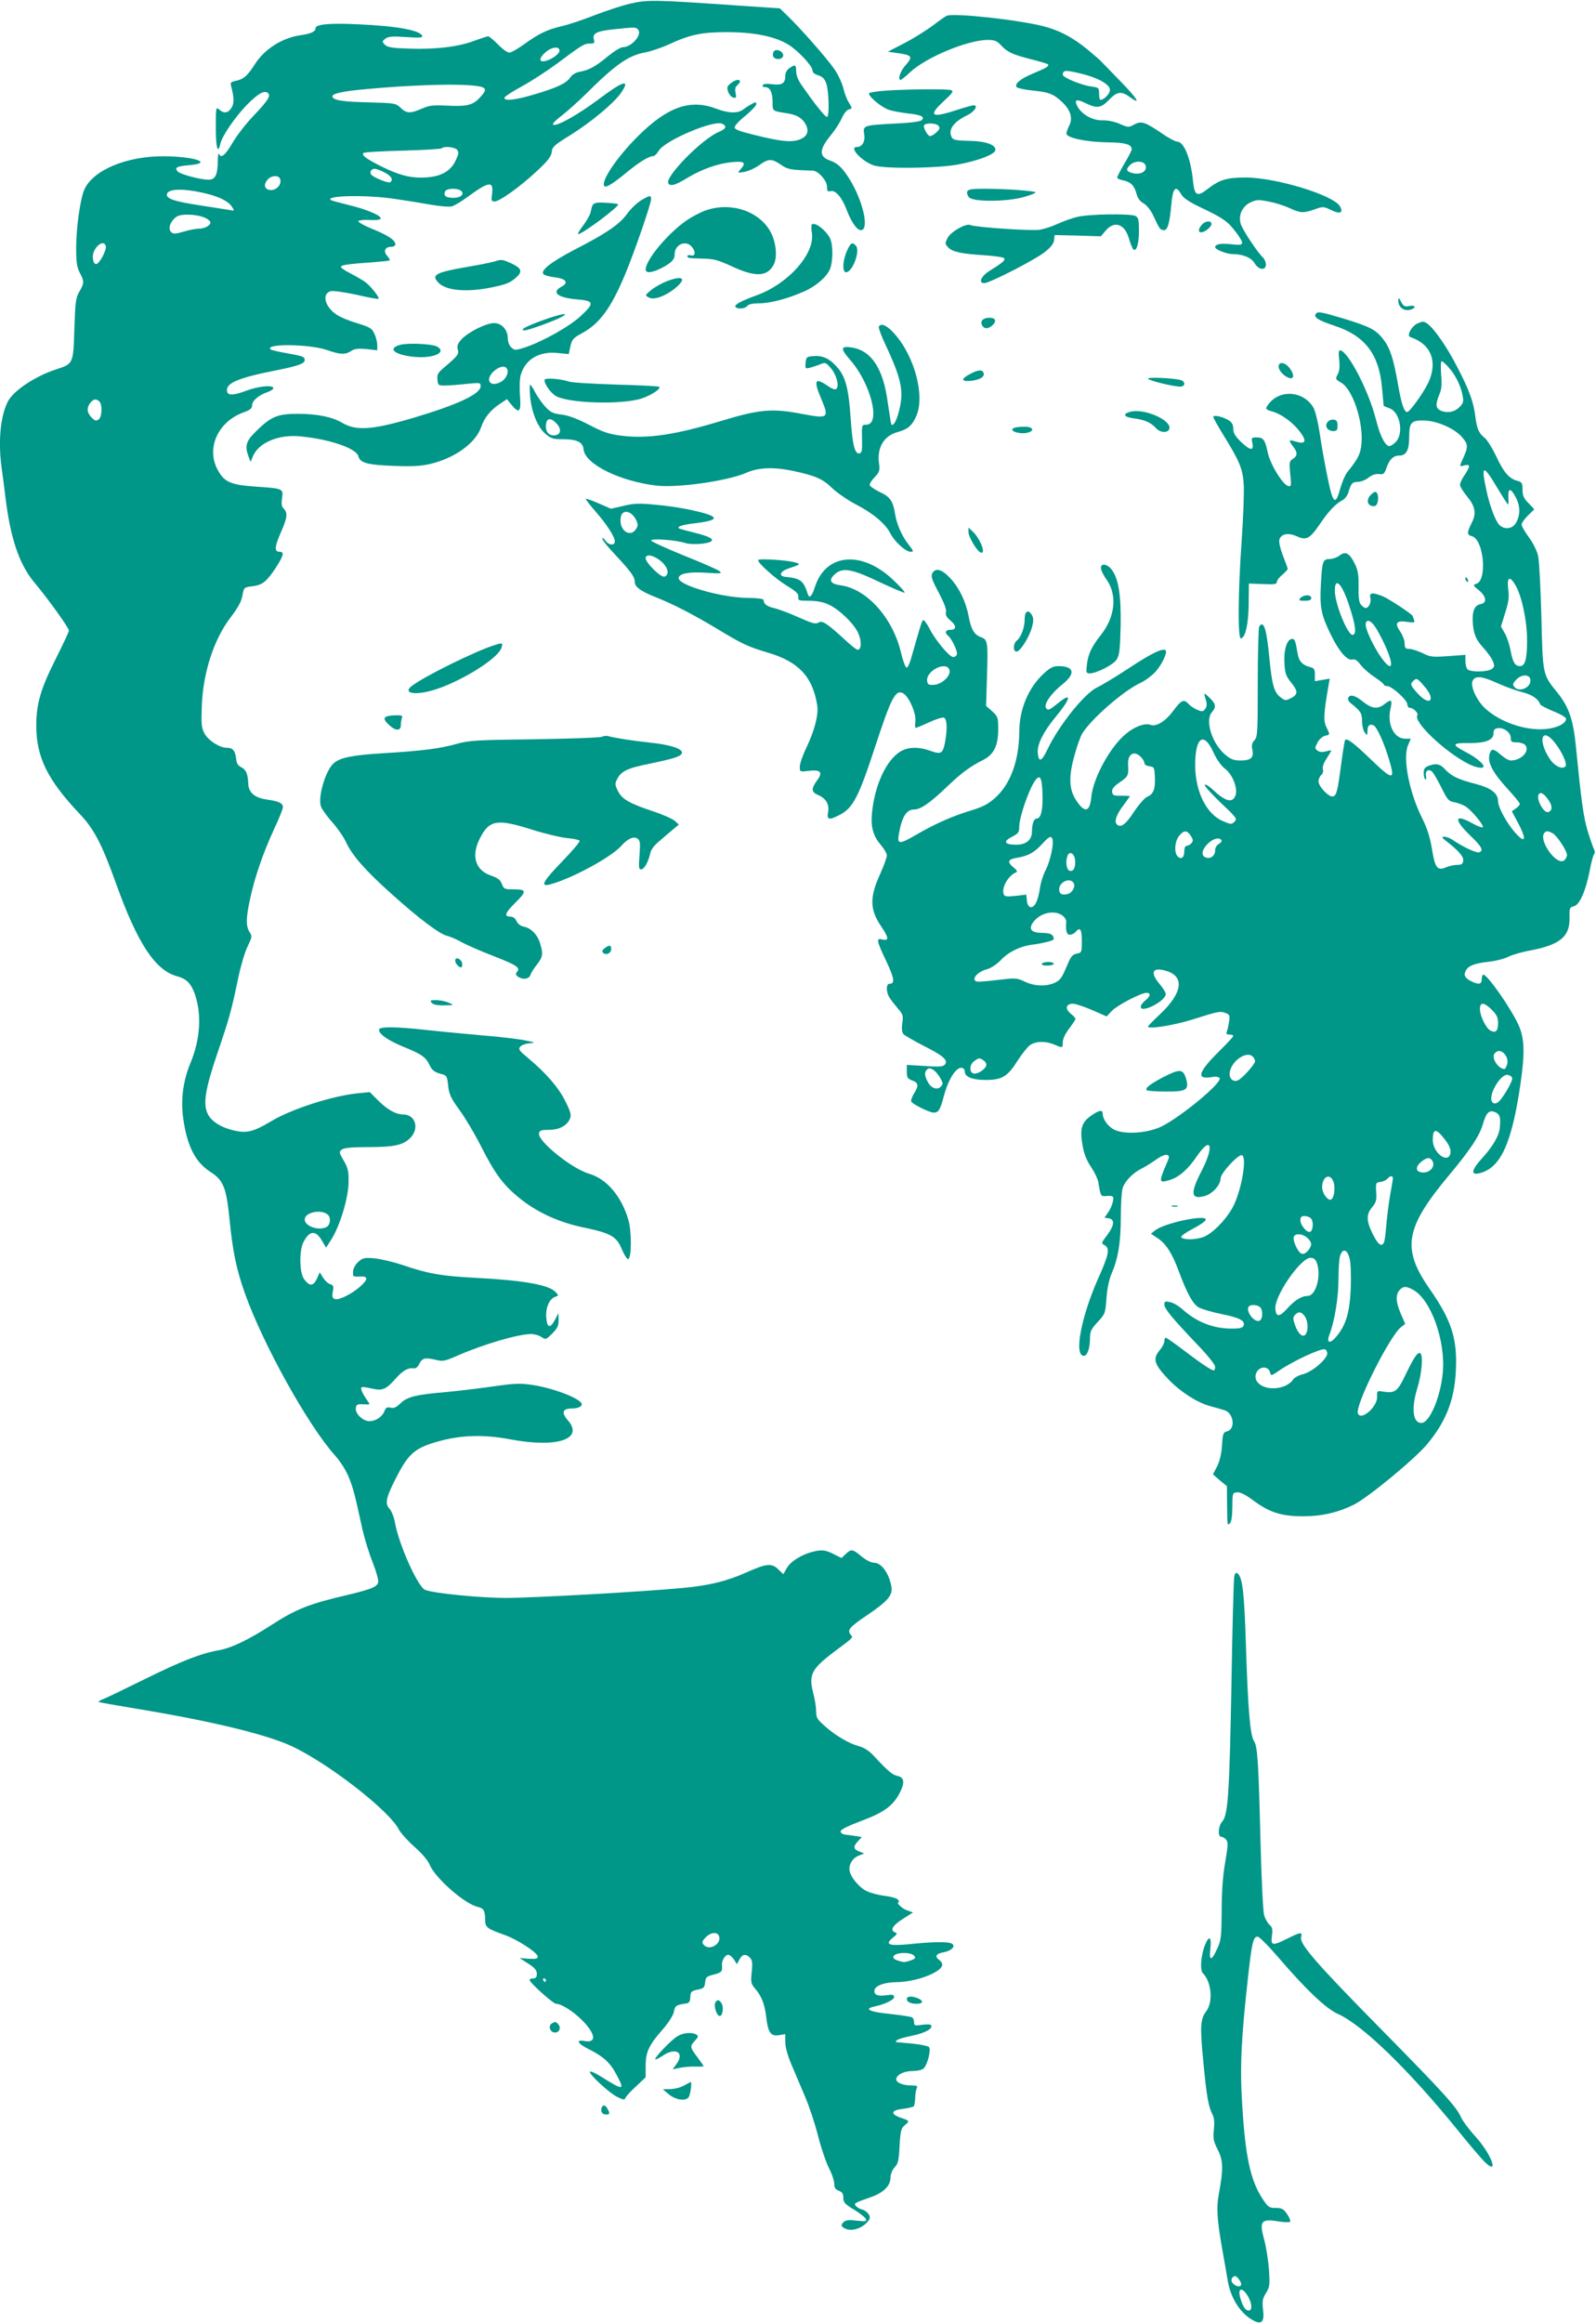<?xml version="1.0" standalone="no"?>
<!DOCTYPE svg PUBLIC "-//W3C//DTD SVG 20010904//EN"
 "http://www.w3.org/TR/2001/REC-SVG-20010904/DTD/svg10.dtd">
<svg version="1.0" xmlns="http://www.w3.org/2000/svg"
 width="880pt" height="1280pt" viewBox="0 0 880 1280"
 preserveAspectRatio="xMidYMid meet">
<g transform="translate(0,1280) scale(0.1,-0.1)"
fill="#009688" stroke="none">
<path d="M3475 12780 c-44 -10 -132 -39 -197 -64 -64 -25 -146 -53 -184 -61
-79 -19 -125 -41 -207 -101 -34 -24 -69 -44 -79 -44 -10 0 -38 20 -62 45 -25
25 -49 45 -54 45 -5 0 -39 -11 -75 -24 -88 -34 -216 -49 -359 -44 -96 3 -122
7 -136 22 -16 16 -16 18 3 33 16 12 38 14 113 9 74 -5 93 -4 90 6 -10 31 -141
55 -353 64 -157 8 -235 0 -235 -21 0 -19 -25 -31 -83 -39 -102 -15 -198 -76
-251 -159 -42 -65 -62 -83 -104 -92 -29 -6 -33 -10 -28 -28 17 -64 18 -97 2
-122 -19 -29 -42 -32 -68 -8 -17 15 -18 12 -18 -100 0 -111 11 -151 25 -89 9
42 81 147 146 214 61 62 96 82 116 66 18 -15 2 -41 -82 -129 -40 -42 -91 -108
-114 -148 -40 -68 -63 -86 -74 -58 -3 6 -6 -11 -6 -40 -1 -77 -14 -103 -51
-103 -46 0 -158 30 -171 46 -18 21 -4 28 64 34 136 11 32 48 -138 49 -208 2
-396 -78 -441 -186 -22 -52 -44 -211 -44 -318 0 -81 4 -107 20 -138 25 -47 25
-57 -2 -103 -20 -34 -23 -56 -28 -207 -6 -193 -5 -191 -103 -223 -113 -37
-232 -116 -263 -175 -42 -81 -55 -221 -35 -367 5 -37 15 -110 21 -162 27 -223
75 -366 156 -465 80 -95 194 -255 194 -269 0 -7 -33 -77 -73 -157 -82 -162
-107 -247 -107 -366 0 -174 61 -299 240 -488 79 -83 122 -166 201 -386 118
-329 216 -476 336 -508 52 -14 77 -40 98 -100 38 -112 29 -249 -25 -378 -40
-96 -54 -200 -40 -303 21 -153 66 -242 149 -296 73 -46 89 -86 107 -266 17
-171 37 -270 84 -403 101 -283 348 -728 498 -895 30 -34 60 -81 76 -121 25
-63 32 -91 75 -288 12 -51 37 -133 57 -182 19 -49 33 -98 29 -108 -7 -24 -38
-37 -163 -67 -220 -51 -289 -79 -430 -170 -119 -77 -215 -123 -280 -135 -103
-18 -208 -59 -409 -158 -109 -54 -213 -104 -231 -111 -18 -7 -31 -15 -29 -17
3 -2 98 -19 213 -38 408 -67 714 -141 853 -206 203 -95 538 -355 591 -460 10
-19 49 -62 85 -94 42 -37 74 -74 85 -101 32 -73 190 -212 263 -230 34 -8 41
-19 42 -68 0 -45 7 -51 108 -87 70 -25 182 -98 182 -119 0 -12 -11 -14 -50
-12 l-50 4 48 -31 c36 -23 47 -37 47 -56 0 -18 -5 -25 -20 -25 -11 0 -20 -4
-20 -9 0 -14 130 -131 146 -131 29 0 94 -41 143 -90 76 -76 82 -128 14 -115
-51 9 -39 -14 23 -45 81 -40 118 -74 153 -140 48 -90 41 -90 -87 -10 -29 18
-55 30 -59 26 -10 -10 107 -119 152 -140 32 -16 40 -16 43 -5 3 8 29 37 59 64
l53 50 0 63 c0 76 17 113 94 201 34 39 58 77 62 98 6 33 12 37 69 45 14 2 20
11 21 31 1 34 5 38 46 46 28 6 33 11 36 39 3 29 8 33 48 43 43 11 48 17 45 51
-3 24 17 58 34 58 8 0 22 -12 32 -26 l16 -26 14 26 c16 30 35 33 58 10 13 -14
15 -28 10 -78 -6 -57 -5 -65 19 -93 36 -42 53 -87 61 -158 10 -84 25 -105 70
-98 l35 6 0 -44 c0 -27 13 -75 34 -124 19 -44 53 -124 76 -179 23 -54 55 -151
71 -215 16 -64 43 -143 59 -175 17 -32 30 -72 30 -88 0 -21 6 -31 25 -38 19
-7 25 -17 25 -39 0 -25 8 -35 59 -65 32 -20 62 -43 65 -52 5 -13 -2 -14 -49
-9 -38 5 -60 4 -70 -5 -22 -18 -19 -29 11 -41 34 -12 83 3 113 35 19 20 21 28
12 45 -7 11 -23 24 -36 27 -13 3 -29 12 -36 20 -12 15 -10 16 86 50 66 23 105
62 105 105 0 20 9 42 22 57 20 20 24 38 28 119 5 85 9 98 29 114 28 23 27 25
-25 42 -56 20 -51 41 14 48 29 4 56 10 60 14 4 4 7 23 8 43 0 21 4 45 8 55 7
14 3 17 -27 17 -51 0 -89 17 -85 37 4 24 45 43 95 43 23 0 48 6 56 14 22 22
42 105 29 118 -6 6 -48 14 -94 19 -46 4 -85 8 -88 8 -2 1 0 5 5 10 6 6 43 17
84 25 72 15 116 39 105 58 -3 5 -26 6 -50 2 -40 -6 -44 -4 -44 14 0 12 -5 24
-11 27 -5 4 -60 12 -121 19 -114 11 -148 28 -86 41 59 13 108 37 108 52 0 13
-9 15 -43 10 -49 -7 -70 3 -65 29 4 24 57 43 120 43 66 1 145 20 199 47 57 28
68 52 38 75 -27 20 -19 35 25 43 42 8 67 33 45 47 -19 12 -104 11 -229 -2
-120 -12 -144 -3 -97 35 24 19 26 24 13 29 -30 12 -16 37 41 74 l57 36 -33 12
c-28 9 -64 45 -45 45 3 0 1 6 -5 14 -7 8 -40 17 -74 21 -34 4 -79 16 -99 26
-38 19 -81 68 -92 105 -10 34 11 74 46 89 l33 13 -27 11 c-33 13 -35 27 -7 57
l21 23 -33 5 c-19 3 -45 7 -59 8 -14 2 -25 9 -25 18 0 10 39 29 115 58 124 46
174 83 211 154 29 56 25 85 -11 93 -30 6 -55 28 -133 112 -25 27 -52 44 -80
52 -54 14 -130 58 -189 111 -42 37 -48 46 -48 82 0 22 -7 67 -16 100 -26 102
-10 133 119 230 107 80 102 75 87 92 -20 25 -6 41 88 105 116 78 146 112 137
160 -14 75 -55 131 -96 131 -16 0 -43 14 -69 35 -49 41 -56 42 -87 13 l-23
-22 -46 23 c-36 18 -55 22 -87 17 -68 -11 -143 -52 -167 -93 l-21 -36 -29 28
c-36 34 -64 31 -176 -19 -108 -48 -207 -72 -350 -85 -222 -21 -818 -54 -969
-55 -143 0 -399 25 -450 44 -40 15 -144 245 -167 370 -5 30 -19 65 -30 77 -28
30 -20 64 45 188 62 119 100 150 229 185 124 34 248 37 391 10 259 -49 410 1
317 106 -36 42 -28 64 24 64 37 0 61 14 52 29 -20 32 -163 85 -273 101 -67 10
-99 8 -218 -9 -77 -11 -194 -25 -260 -31 -163 -14 -211 -26 -247 -62 -23 -22
-36 -28 -54 -24 -19 5 -26 2 -34 -18 -12 -32 -48 -56 -83 -56 -36 0 -80 42
-75 73 3 19 8 22 42 20 38 -3 38 -2 22 20 -25 35 -40 66 -33 73 3 4 28 1 56
-6 60 -14 79 -6 134 56 38 43 68 60 99 55 11 -1 22 8 29 23 16 33 31 38 87 25
45 -11 53 -9 122 21 143 63 337 120 408 120 18 0 44 -7 57 -16 24 -16 26 -15
60 19 28 28 35 42 35 73 l-1 39 -20 -38 c-26 -49 -43 -43 -47 16 -4 53 18 102
49 112 20 7 20 8 3 26 -37 40 -174 65 -446 79 -188 10 -260 23 -400 71 -48 16
-116 32 -151 36 -57 5 -66 3 -90 -18 -17 -15 -29 -36 -30 -54 -2 -29 0 -30 36
-28 48 3 49 -15 1 -57 -47 -41 -117 -75 -138 -67 -13 5 -16 14 -11 41 6 29 4
35 -15 41 -12 4 -29 20 -39 36 l-18 29 -16 -36 c-20 -41 -40 -42 -70 -2 -26
34 -28 158 -4 204 34 66 68 68 103 7 l22 -37 30 47 c47 75 93 227 94 313 1 62
-3 79 -27 120 -26 45 -27 48 -9 61 12 9 54 13 143 13 145 0 193 11 233 50 52
53 29 130 -40 130 -39 0 -85 26 -135 75 l-48 48 -62 -6 c-144 -14 -371 -87
-488 -158 -89 -53 -127 -63 -192 -49 -72 15 -129 49 -150 90 -29 55 -17 135
52 338 65 190 77 233 115 416 14 66 37 144 52 173 24 50 25 55 10 78 -21 32
-20 80 4 187 26 120 72 251 130 377 28 59 50 115 50 124 0 22 -24 33 -89 42
-66 9 -101 39 -102 87 -2 53 -12 78 -39 91 -18 9 -26 22 -28 47 -5 44 -18 60
-51 60 -40 0 -104 41 -124 80 -16 30 -18 52 -14 155 7 179 66 361 156 480 49
65 63 92 70 135 6 33 9 35 53 40 55 7 78 25 130 104 43 67 47 86 18 86 -28 0
-26 29 10 110 34 77 37 104 15 127 -12 11 -14 26 -10 58 8 53 7 54 -147 64
-137 10 -171 25 -207 91 -66 119 0 267 142 318 37 13 47 22 47 39 0 25 37 57
86 73 19 7 33 17 31 23 -6 17 -82 9 -147 -15 -72 -27 -103 -28 -108 -5 -9 46
59 75 272 117 121 24 156 37 156 56 0 19 -9 22 -99 38 -45 8 -85 17 -89 21
-34 33 215 30 313 -4 71 -25 98 -26 131 -5 19 13 38 15 84 11 l60 -7 0 30 c0
16 -7 44 -16 62 -13 29 -25 36 -94 57 -44 13 -95 34 -115 48 -65 44 -82 116
-30 129 13 3 76 -6 141 -20 64 -15 119 -25 121 -22 7 7 -42 69 -74 93 -16 11
-52 32 -81 47 -29 14 -52 30 -52 36 0 10 44 16 175 25 49 4 92 8 94 11 2 2 -4
13 -14 24 -22 25 -13 50 20 50 15 0 25 6 25 14 0 23 -43 51 -130 86 -44 18
-77 37 -74 42 4 5 32 8 63 6 31 -2 58 1 60 7 7 16 -75 51 -174 75 -49 12 -94
24 -99 27 -41 25 180 31 339 9 55 -8 145 -22 200 -32 55 -10 112 -15 126 -11
15 4 55 28 90 54 116 85 142 88 132 13 -5 -35 -3 -40 14 -40 28 0 143 83 235
169 60 56 77 79 80 103 3 29 14 39 102 93 118 74 240 176 280 233 55 80 13 68
-126 -37 -107 -80 -220 -144 -245 -139 -12 2 1 18 48 54 35 28 93 80 129 116
163 162 234 212 326 229 32 6 92 26 133 45 120 55 180 67 326 67 144 -1 255
-23 329 -67 52 -30 136 -119 136 -144 0 -11 11 -21 32 -27 23 -7 35 -19 44
-45 14 -41 18 -176 5 -184 -8 -5 -66 67 -143 178 -17 24 -28 52 -28 73 0 37
-6 40 -38 17 -14 -9 -22 -26 -22 -43 0 -40 -19 -52 -72 -45 -29 4 -48 2 -52
-5 -4 -7 1 -11 13 -11 27 0 41 -29 41 -84 0 -50 -3 -47 85 -61 50 -8 81 -27
99 -63 19 -38 5 -67 -39 -82 -45 -15 -102 -9 -247 27 -82 20 -108 30 -107 42
0 9 27 38 60 64 32 27 59 55 59 63 0 12 -4 13 -22 3 -13 -7 -34 -20 -47 -30
-31 -25 -83 -24 -151 2 -143 55 -269 11 -431 -150 -118 -117 -210 -254 -186
-277 9 -9 48 15 122 76 71 58 123 90 147 90 7 0 20 13 30 29 31 56 306 173
351 149 27 -14 20 -28 -20 -45 -92 -38 -299 -249 -278 -283 11 -18 38 -11 105
30 82 49 167 79 248 87 68 6 78 -3 45 -40 -18 -20 -17 -20 21 -14 22 4 59 20
82 37 52 37 69 37 119 3 39 -27 52 -29 176 -33 30 0 79 -55 79 -88 0 -25 3
-29 20 -25 27 7 63 -35 89 -105 28 -73 62 -118 84 -109 38 14 3 162 -65 274
-40 66 -69 94 -110 108 -63 21 -63 61 3 140 23 28 50 70 60 93 11 26 28 46 39
49 20 5 20 6 1 37 -11 17 -25 53 -31 80 -6 26 -28 74 -50 106 -38 56 -193 232
-264 299 l-36 35 -267 18 c-418 29 -466 30 -558 8z m44 -144 c23 -28 -38 -96
-84 -96 -13 0 -49 -22 -82 -49 -67 -56 -104 -77 -155 -86 -23 -4 -43 -16 -53
-31 -21 -32 -73 -57 -195 -93 -109 -33 -175 -40 -168 -18 3 6 46 35 97 62 51
28 137 84 193 125 136 102 149 110 181 110 24 0 27 3 21 24 -8 33 17 45 114
55 115 12 119 12 131 -3z m-434 -115 c0 -18 -42 -48 -77 -57 -39 -9 -37 17 3
51 33 27 74 31 74 6z m-417 -206 c11 -10 8 -19 -18 -48 -40 -46 -73 -55 -186
-49 -77 4 -98 1 -139 -17 -62 -27 -83 -27 -116 5 -26 25 -32 26 -171 30 -146
3 -199 11 -205 31 -6 17 56 31 197 43 320 29 610 31 638 5z m-148 -340 c11
-13 9 -23 -6 -56 -26 -59 -78 -90 -158 -96 -82 -7 -151 9 -251 59 -86 43 -113
63 -101 75 4 5 102 10 216 13 115 3 212 9 216 13 13 13 71 7 84 -8z m-400
-125 c38 -19 51 -42 31 -54 -11 -7 -96 28 -105 43 -9 15 2 31 20 31 8 0 33 -9
54 -20z m-576 -35 c13 -34 -27 -72 -64 -60 -24 8 -26 32 -3 57 20 22 59 24 67
3z m-409 -81 c75 -18 124 -43 144 -73 15 -24 15 -24 -19 -17 -19 3 -91 14
-160 25 -132 20 -180 35 -180 58 0 34 90 37 215 7z m1404 17 c26 -17 4 -41
-38 -41 -42 0 -57 11 -47 35 6 17 62 20 85 6z m-1406 -152 c15 -7 27 -18 27
-25 0 -17 -32 -34 -65 -34 -15 0 -52 -7 -82 -16 -48 -14 -57 -14 -70 -2 -18
19 -4 59 29 83 26 19 113 16 161 -6z m-550 -153 c8 -20 -35 -101 -53 -101 -10
0 -16 12 -18 34 -5 50 56 108 71 67z m-35 -858 c17 -17 15 -83 -3 -98 -13 -10
-19 -10 -35 5 -29 26 -34 53 -16 80 18 27 36 31 54 13z m1259 -4480 c19 -16
15 -56 -6 -68 -43 -23 -121 4 -121 41 0 39 89 59 127 27z m2157 -3974 c17 -44
-54 -85 -84 -49 -11 13 -9 20 10 40 27 29 65 33 74 9z m1076 -109 c10 -12 8
-16 -15 -25 -14 -5 -32 -10 -40 -10 -8 0 -26 5 -40 10 -40 15 -15 40 40 40 25
0 48 -6 55 -15z m-2030 -135 c0 -5 -2 -10 -4 -10 -3 0 -8 5 -11 10 -3 6 -1 10
4 10 6 0 11 -4 11 -10z"/>
<path d="M5220 12713 c-8 -3 -43 -28 -77 -54 -35 -26 -105 -70 -155 -96 l-93
-48 49 -7 c88 -12 92 -19 46 -71 -27 -31 -41 -77 -24 -77 4 0 28 19 53 43 89
82 317 177 428 177 36 0 50 -5 71 -28 37 -40 64 -52 165 -78 49 -12 91 -25 95
-28 9 -10 -8 -20 -80 -50 -73 -30 -108 -60 -91 -77 5 -5 46 -14 89 -18 88 -9
114 -19 161 -64 46 -43 59 -88 39 -128 -9 -18 -16 -38 -16 -45 0 -23 107 -46
220 -48 105 -1 140 -11 140 -39 0 -6 -18 -41 -40 -78 -22 -37 -40 -72 -40 -77
0 -5 15 -13 34 -16 40 -8 61 -29 73 -75 6 -23 19 -41 38 -51 17 -10 39 -36 53
-66 35 -75 38 -79 56 -82 23 -5 35 35 44 137 8 95 24 114 54 62 12 -22 43 -43
115 -77 120 -57 145 -76 189 -135 48 -66 46 -73 -24 -65 -60 7 -92 1 -92 -16
0 -13 64 -38 97 -38 56 0 104 -20 121 -51 22 -37 62 -41 62 -6 0 13 -8 31 -18
40 -29 27 -112 152 -121 184 -14 47 8 95 52 117 34 16 45 17 100 6 34 -6 86
-22 116 -36 63 -29 78 -29 141 -7 45 16 48 16 91 -5 48 -24 69 -14 46 23 -39
61 -350 156 -517 157 -106 0 -146 -12 -211 -63 -58 -45 -73 -38 -81 43 -12
125 -50 218 -88 218 -10 0 -49 21 -85 46 -93 63 -112 69 -151 48 -31 -17 -34
-17 -81 4 -29 12 -66 20 -94 19 -53 -2 -114 32 -138 76 -20 38 -7 44 44 19 64
-31 85 -28 130 18 45 47 68 49 115 15 65 -48 41 -8 -52 87 -51 52 -97 100
-103 106 -5 7 -42 39 -81 71 -81 66 -152 103 -239 126 -140 36 -497 75 -535
58z m738 -318 c94 -22 162 -60 162 -90 0 -21 -32 -55 -52 -55 -5 0 -8 15 -8
34 0 32 -1 34 -47 40 -51 7 -153 49 -153 64 0 26 14 27 98 7z m360 -512 c4
-28 -29 -46 -68 -38 -40 9 -45 20 -20 45 29 29 84 24 88 -7z"/>
<path d="M4271 12521 c-7 -5 -11 -17 -9 -27 4 -25 51 -26 56 -2 4 20 -29 40
-47 29z"/>
<path d="M4029 12341 c-20 -16 -22 -23 -14 -47 6 -16 19 -30 29 -32 15 -3 17
1 12 25 -5 21 -2 34 9 43 8 7 15 16 15 21 0 15 -27 10 -51 -10z"/>
<path d="M4888 12301 c-47 -3 -90 -10 -95 -14 -12 -13 70 -82 114 -94 21 -6
65 -14 99 -18 73 -8 95 -18 76 -37 -8 -8 -61 -15 -150 -19 -171 -9 -175 -10
-167 -59 7 -39 -11 -70 -41 -70 -45 0 26 -78 93 -101 56 -20 343 -17 462 4
112 21 204 55 209 79 6 30 -54 51 -146 52 -62 1 -85 5 -92 16 -26 41 4 87 83
125 40 19 63 55 35 55 -7 0 -53 -13 -102 -29 -133 -43 -149 -28 -60 54 46 42
53 53 39 58 -19 8 -228 6 -357 -2z m276 -187 c9 -3 16 -12 16 -20 0 -12 -37
-44 -52 -44 -13 0 -40 49 -33 60 7 11 44 13 69 4z"/>
<path d="M5333 11744 c-3 -8 2 -23 11 -32 25 -25 207 -24 299 2 37 10 67 22
67 26 0 8 -162 20 -283 20 -71 0 -89 -3 -94 -16z"/>
<path d="M3533 11695 c-22 -14 -57 -47 -76 -74 -41 -57 -114 -107 -288 -196
-130 -68 -192 -116 -172 -136 6 -6 35 -14 64 -17 61 -8 76 -30 34 -52 -56 -30
-21 -60 82 -69 100 -8 103 -20 24 -93 -61 -57 -211 -141 -309 -173 -51 -16
-54 -16 -73 1 -11 10 -19 30 -19 49 0 48 -34 85 -76 85 -43 0 -139 -48 -178
-88 -22 -24 -27 -36 -22 -57 7 -27 2 -34 -78 -102 -31 -26 -37 -37 -34 -65 3
-31 5 -33 43 -32 22 0 75 4 118 9 74 7 77 7 77 -13 0 -42 -123 -100 -360 -171
-236 -70 -325 -77 -404 -30 -55 32 -137 49 -244 49 -111 0 -146 -14 -228 -94
-58 -56 -66 -83 -43 -143 l11 -28 12 30 c32 76 140 122 259 111 163 -15 312
-66 323 -110 9 -37 52 -48 199 -53 97 -4 147 -1 198 11 135 32 250 115 280
203 18 52 51 93 102 127 l40 27 25 -31 c43 -52 54 -41 47 49 -3 43 -2 94 4
114 24 87 102 133 204 122 l61 -6 9 43 c9 38 16 46 60 70 100 53 162 137 240
322 51 121 145 393 145 419 0 23 -7 22 -57 -8z m-738 -926 c13 -20 -5 -59 -35
-74 -57 -30 -87 10 -41 56 30 29 64 38 76 18z"/>
<path d="M3292 11683 c-24 -5 -26 -8 -36 -54 -3 -14 -22 -47 -41 -72 -20 -26
-32 -47 -27 -47 23 0 231 155 220 165 -7 5 -94 11 -116 8z"/>
<path d="M3892 11641 c-29 -10 -77 -35 -106 -55 -104 -72 -226 -218 -226 -271
0 -21 33 -19 83 6 59 30 77 48 77 79 0 52 60 79 93 42 24 -27 22 -56 -3 -49
-11 3 -20 1 -20 -4 0 -11 7 -12 90 -14 54 -1 81 -8 156 -43 130 -60 195 -57
230 10 21 40 14 119 -15 176 -60 117 -219 172 -359 123z"/>
<path d="M5940 11605 c-30 -7 -80 -25 -110 -39 -30 -14 -74 -28 -98 -32 -47
-7 -358 14 -381 26 -22 12 -109 -36 -126 -71 -15 -29 -15 -32 1 -50 23 -26 70
-37 197 -45 59 -4 110 -11 114 -17 7 -11 -11 -26 -82 -70 -46 -29 -62 -67 -28
-67 29 0 279 128 332 170 35 27 51 48 53 67 l3 28 127 -3 128 -4 26 31 c48 57
106 38 129 -44 9 -30 20 -57 25 -60 17 -11 30 34 30 104 0 59 -3 72 -19 81
-28 14 -255 11 -321 -5z"/>
<path d="M6627 11562 c-20 -22 -22 -42 -4 -42 20 0 57 30 57 46 0 20 -34 18
-53 -4z"/>
<path d="M4476 11563 c-3 -3 -3 -25 1 -49 15 -114 -131 -278 -305 -341 -86
-31 -124 -52 -117 -63 9 -15 51 -12 65 4 7 10 31 15 68 15 59 0 158 26 247 66
64 28 124 80 141 122 18 42 18 137 0 171 -23 45 -84 91 -100 75z"/>
<path d="M4670 11418 c-24 -53 -27 -118 -5 -118 35 0 79 116 55 145 -20 24
-30 18 -50 -27z"/>
<path d="M2725 11359 c-16 -5 -82 -18 -146 -29 -180 -31 -204 -45 -160 -89 43
-43 157 -52 289 -25 84 17 106 26 140 57 34 31 27 50 -27 75 -54 24 -53 24
-96 11z"/>
<path d="M3675 11250 c-28 -11 -66 -33 -85 -48 -34 -29 -34 -29 -13 -41 29
-15 87 5 142 48 71 57 49 77 -44 41z"/>
<path d="M7710 11143 c0 -39 36 -62 74 -47 27 11 17 24 -13 18 -25 -5 -32 -2
-45 22 -14 26 -15 27 -16 7z"/>
<path d="M7254 11069 c-11 -18 17 -35 105 -64 167 -55 245 -156 261 -341 5
-54 9 -100 10 -101 0 0 14 -6 30 -12 60 -20 82 -140 35 -187 -14 -14 -31 -24
-37 -22 -25 9 -49 58 -73 153 -41 158 -155 375 -197 375 -7 0 -8 -20 -4 -52 4
-37 2 -61 -8 -80 -14 -26 -13 -28 20 -47 63 -38 121 -213 111 -334 -5 -57 -18
-84 -78 -158 -12 -15 -29 -55 -39 -90 -27 -99 -41 -86 -72 70 -15 73 -34 180
-42 238 -9 58 -24 120 -34 137 -54 92 -184 103 -247 20 -21 -27 -19 -30 23
-42 52 -16 115 -63 152 -114 37 -50 28 -67 -25 -51 -40 13 -42 8 -15 -27 25
-32 25 -52 -1 -68 -20 -13 -21 -19 -15 -84 7 -63 6 -69 -10 -66 -30 5 -101
121 -114 185 -15 71 -24 83 -62 83 -27 0 -29 -2 -23 -29 10 -46 -10 -45 -60 2
-34 33 -45 51 -45 74 0 22 -7 36 -25 47 -31 20 -85 32 -85 19 0 -6 25 -50 55
-99 91 -147 108 -188 113 -279 2 -44 -3 -183 -12 -308 -20 -284 -22 -541 -3
-535 25 9 41 82 42 193 l1 110 77 -3 c63 -3 77 -1 77 11 0 9 14 27 30 40 17
14 30 29 30 33 0 4 -12 36 -26 72 -15 39 -23 74 -20 88 9 33 48 41 97 19 52
-24 72 -13 128 70 47 69 87 111 123 129 12 6 27 25 32 41 15 51 22 60 52 60
16 0 43 10 59 23 19 15 39 22 58 20 26 -3 30 1 43 37 15 44 37 65 69 65 39 0
55 30 55 102 0 81 11 93 85 91 69 -2 165 -44 205 -90 35 -40 36 -53 10 -112
-25 -54 -25 -53 5 -45 16 4 25 2 25 -5 0 -7 -11 -29 -25 -49 -14 -20 -25 -44
-25 -53 0 -9 18 -39 40 -65 44 -53 51 -93 26 -142 -28 -56 -29 -69 -1 -76 67
-17 87 -247 24 -263 -18 -5 -17 -9 16 -36 40 -32 45 -69 10 -75 -31 -6 -45
-31 -45 -81 1 -74 15 -113 58 -159 22 -24 46 -57 53 -74 11 -27 10 -32 -6 -44
-23 -17 -117 -18 -133 -2 -7 7 -12 27 -12 46 l0 34 -95 -7 c-87 -6 -99 -5
-142 17 -27 12 -59 23 -73 23 -21 0 -25 5 -25 30 0 17 -11 45 -23 63 -34 48
-24 65 35 56 41 -6 45 -5 40 10 -4 10 -7 19 -7 21 0 9 -129 94 -164 109 -58
24 -78 22 -70 -9 6 -24 -9 -55 -27 -55 -4 0 -15 7 -23 16 -12 12 -16 36 -15
100 1 66 -4 93 -20 126 -29 60 -52 73 -84 48 -14 -11 -39 -20 -55 -20 -38 0
-42 -11 -49 -141 -7 -125 2 -168 55 -276 45 -92 90 -144 119 -137 14 4 27 -4
46 -30 15 -19 49 -49 77 -67 27 -18 50 -36 50 -41 0 -4 8 -8 19 -8 25 0 111
-77 111 -101 0 -10 6 -19 14 -19 19 0 48 -29 41 -41 -23 -36 151 -201 282
-268 43 -21 83 -28 83 -13 0 15 -47 53 -101 80 -76 40 -73 49 18 48 94 -1 138
16 138 54 0 18 6 26 23 28 34 5 72 -24 72 -53 0 -22 4 -25 34 -25 18 0 39 -7
46 -15 27 -33 -22 -85 -80 -85 -11 0 -35 14 -53 30 -39 34 -52 37 -61 14 -19
-48 9 -105 99 -203 36 -39 65 -75 65 -80 0 -6 -10 -17 -22 -25 l-22 -16 38
-71 c46 -89 35 -109 -22 -44 -46 53 -92 138 -92 171 0 43 -39 73 -124 95 -96
25 -132 42 -168 80 -28 31 -50 35 -92 19 -20 -7 -26 -17 -26 -39 0 -16 4 -32
9 -35 4 -3 6 5 4 18 -6 30 14 43 35 23 8 -9 31 -49 51 -89 33 -66 39 -73 71
-78 19 -4 47 -14 62 -24 35 -23 102 -105 94 -114 -4 -3 -29 6 -56 21 -100 56
-107 24 -15 -65 65 -62 77 -84 51 -94 -14 -5 -86 28 -141 65 -16 12 -39 21
-50 21 -18 -1 -17 -3 8 -23 70 -54 98 -87 95 -109 -2 -18 -9 -23 -33 -23 -16
0 -45 -6 -63 -14 -47 -20 -60 -3 -77 105 -11 63 -26 112 -55 169 -70 141 -106
327 -77 398 l16 37 -30 0 c-63 0 -102 79 -82 166 12 50 4 54 -34 24 -37 -29
-70 -25 -120 16 -42 34 -72 41 -80 17 -2 -6 3 -17 12 -25 58 -46 65 -57 65
-101 0 -24 7 -52 15 -63 14 -18 14 -18 15 8 0 30 11 41 33 32 18 -7 58 -94 87
-192 34 -112 19 -112 -97 0 -99 95 -138 125 -147 110 -2 -4 -12 -64 -21 -132
-20 -152 -26 -174 -46 -178 -23 -4 -79 55 -79 83 0 12 7 28 15 35 9 8 13 21 9
32 -3 12 4 34 20 58 14 22 26 42 26 44 0 3 -13 1 -29 -4 -20 -5 -35 -4 -46 4
-16 12 -16 15 -1 44 9 18 27 34 41 38 30 7 29 5 8 49 -17 35 -14 78 13 233 l6
33 -41 -7 -41 -7 0 36 c0 30 -4 36 -27 42 -41 10 -62 33 -68 74 -12 70 -16 81
-30 81 -28 0 -47 -58 -43 -131 3 -58 8 -73 36 -108 40 -50 40 -66 1 -87 -30
-15 -33 -15 -58 4 -35 26 -47 66 -61 207 -16 171 -32 221 -57 183 -4 -7 -8
-146 -8 -309 0 -274 -1 -298 -18 -317 -14 -15 -17 -29 -12 -52 10 -44 -8 -60
-64 -60 -37 0 -54 6 -84 31 -74 61 -115 191 -74 236 24 28 21 45 -13 78 -34
32 -34 32 -21 -12 7 -22 5 -37 -4 -49 -11 -15 -16 -16 -43 -5 -17 7 -38 21
-48 32 -26 29 -40 23 -85 -37 -41 -57 -94 -89 -124 -78 -30 12 -85 -7 -133
-46 -87 -68 -185 -245 -195 -353 -8 -82 -36 -88 -83 -17 -40 61 -43 130 -9
250 14 52 34 106 43 120 52 82 226 233 317 276 30 14 70 44 89 66 34 40 64
104 53 115 -15 14 -78 -16 -199 -96 -73 -48 -154 -97 -180 -109 -70 -34 -211
-211 -272 -340 -33 -69 -49 -75 -54 -19 -4 45 31 115 96 194 82 98 95 141 26
87 -61 -49 -63 -49 -75 -37 -18 18 24 81 87 131 77 61 68 102 -21 102 -28 0
-45 -9 -80 -41 -85 -78 -135 -198 -135 -323 -1 -155 -48 -285 -131 -360 -40
-36 -68 -51 -137 -72 -100 -30 -199 -74 -300 -133 -91 -53 -105 -53 -97 -3 17
101 42 142 85 142 36 0 88 36 182 126 80 76 125 110 199 147 59 30 83 79 83
170 0 64 -2 69 -33 98 l-34 30 5 159 c6 193 4 206 -32 219 -38 13 -56 44 -69
115 -15 80 -51 156 -101 210 -46 50 -82 60 -100 27 -8 -16 -1 -37 36 -106 30
-57 44 -94 40 -108 -4 -15 3 -28 26 -47 33 -28 32 -50 -2 -50 -26 0 -33 -15
-14 -31 23 -19 56 -89 50 -105 -3 -8 -12 -14 -20 -14 -21 0 -99 93 -131 157
-16 30 -31 50 -36 46 -7 -7 -19 -47 -64 -206 -9 -33 -21 -57 -27 -55 -6 2 -20
39 -30 82 -45 191 -187 350 -331 371 -61 8 -71 29 -32 63 43 37 95 27 249 -47
71 -33 131 -59 134 -56 3 2 -22 31 -56 63 -173 170 -375 157 -437 -27 -18 -57
-32 -71 -41 -44 -24 75 -39 86 -124 95 -38 4 -30 29 15 45 71 24 72 25 40 34
-46 14 -205 23 -205 13 0 -18 96 -103 160 -142 51 -31 64 -44 62 -61 -3 -19 1
-21 60 -21 40 0 78 -7 105 -20 59 -26 142 -106 165 -158 20 -44 18 -92 -3 -92
-6 0 -38 25 -70 55 -100 92 -125 108 -146 95 -15 -10 -34 -5 -108 28 -50 23
-110 45 -134 51 -42 9 -60 23 -61 46 0 6 -39 11 -93 11 -148 3 -383 72 -375
111 5 24 58 34 158 27 77 -5 83 -4 66 10 -10 8 -99 47 -197 86 -98 40 -179 77
-179 82 0 13 138 3 189 -14 36 -11 128 -5 144 11 12 12 -14 26 -93 46 -36 9
-71 18 -79 21 -29 10 6 23 88 32 137 17 129 38 -27 72 -48 11 -136 24 -196 29
-92 9 -120 8 -178 -6 l-69 -16 -69 30 c-39 17 -70 28 -70 24 0 -4 23 -34 52
-67 62 -71 108 -141 108 -166 0 -26 -34 -23 -53 5 -9 12 -16 16 -16 10 -1 -7
30 -46 67 -85 91 -97 112 -126 112 -154 0 -28 34 -52 115 -84 92 -36 207 -95
340 -175 137 -83 169 -98 277 -130 171 -50 249 -133 274 -291 8 -52 -14 -137
-60 -234 -20 -41 -36 -88 -36 -104 0 -29 0 -29 49 -23 66 8 80 -8 46 -53 -33
-45 -32 -65 6 -80 43 -18 63 -52 55 -95 -8 -42 5 -45 63 -15 74 37 106 100
196 375 90 274 113 318 155 295 32 -17 74 -114 67 -156 -3 -19 -2 -34 3 -34 4
0 38 14 74 31 36 17 73 28 81 25 17 -6 19 -64 6 -134 -12 -64 -22 -70 -80 -49
-70 25 -129 22 -172 -7 -71 -48 -129 -169 -148 -309 -13 -93 -1 -147 44 -200
19 -22 35 -49 35 -60 0 -11 -16 -56 -36 -100 -60 -132 -59 -198 6 -293 41 -61
43 -79 4 -70 -34 9 -31 -6 22 -118 45 -95 50 -126 19 -126 -21 0 -20 -49 2
-80 9 -14 30 -40 46 -59 26 -30 28 -39 22 -78 -4 -30 -2 -49 6 -60 7 -8 56
-36 108 -63 110 -55 141 -81 121 -105 -10 -12 -30 -14 -111 -8 l-99 6 0 -37
c0 -33 4 -39 30 -49 35 -13 37 -28 9 -73 -11 -19 -18 -38 -14 -44 9 -15 101
-60 123 -60 27 0 36 15 56 90 27 103 76 173 107 154 5 -3 9 -11 9 -19 0 -28
42 -45 115 -45 90 0 121 19 175 105 23 36 53 74 67 85 31 24 86 26 136 5 47
-20 47 -20 47 14 0 17 14 46 35 74 19 25 35 49 35 54 0 4 -12 17 -27 29 -32
26 -26 54 13 54 14 0 62 -16 106 -35 l80 -35 28 30 c29 31 161 100 192 100 25
0 22 -19 -7 -42 -14 -11 -25 -26 -25 -35 0 -37 130 27 138 68 1 8 -13 33 -33
56 -56 66 -41 97 35 74 104 -31 90 -122 -34 -239 -36 -34 -66 -64 -66 -68 0
-16 143 7 245 39 145 46 153 47 182 36 23 -8 25 -14 20 -47 -3 -20 -8 -45 -12
-54 -5 -14 -2 -18 14 -18 12 0 21 -3 21 -8 0 -4 -34 -41 -76 -82 -116 -115
-130 -157 -49 -145 28 5 45 3 50 -5 15 -24 -212 -213 -322 -267 -75 -36 -200
-45 -257 -18 -36 17 -66 58 -66 90 0 23 -23 18 -68 -15 -50 -36 -59 -73 -42
-166 8 -44 24 -82 47 -115 18 -27 36 -64 39 -82 12 -75 14 -78 37 -77 46 4 50
1 43 -31 -3 -17 -15 -43 -26 -59 l-20 -29 22 -3 c36 -5 33 -39 -6 -91 -34 -45
-35 -47 -16 -57 31 -17 25 -51 -35 -184 -95 -215 -134 -426 -79 -426 19 0 34
41 34 96 0 38 6 51 42 90 42 45 43 49 49 133 4 55 15 104 29 136 35 81 50 170
50 312 0 72 5 144 11 160 14 38 56 81 104 105 22 11 59 34 82 51 24 17 48 27
58 24 14 -6 14 -10 -1 -44 -46 -107 -45 -113 16 -94 51 15 101 59 151 133 78
114 95 53 24 -84 -64 -124 -59 -159 19 -137 42 12 86 61 86 96 0 30 102 139
119 128 29 -18 -8 -212 -56 -294 -40 -69 -110 -138 -157 -156 -45 -17 -117
-17 -123 0 -1 6 27 26 64 45 37 19 69 41 71 49 11 33 -227 -16 -279 -58 l-23
-18 36 -24 c47 -31 81 -83 118 -184 45 -121 77 -179 109 -198 16 -9 73 -26
127 -37 100 -20 131 -37 121 -64 -5 -12 -21 -16 -65 -16 -102 0 -194 36 -273
107 -20 18 -50 36 -68 39 -26 6 -31 4 -31 -13 0 -23 42 -74 182 -221 57 -59
98 -111 98 -122 0 -11 -3 -20 -7 -20 -14 0 -68 36 -164 109 -51 39 -97 71
-101 71 -4 0 -8 -9 -8 -19 0 -11 -11 -33 -25 -49 -41 -49 -32 -78 50 -164 65
-67 154 -124 224 -144 31 -8 67 -19 81 -23 52 -14 65 -104 16 -117 -21 -5 -24
-12 -28 -77 -3 -48 -13 -87 -27 -116 l-23 -44 38 -33 39 -32 1 -99 c1 -119 1
-120 16 -105 8 8 13 42 13 90 0 75 1 77 25 80 18 2 47 -12 95 -48 86 -63 152
-84 270 -84 103 0 193 21 280 64 75 37 333 249 402 331 104 123 152 244 160
401 10 181 -22 281 -143 455 -157 225 -138 337 109 632 115 138 164 212 183
276 19 66 35 82 69 67 25 -11 30 -27 25 -82 -3 -45 -37 -104 -95 -168 -62 -67
-68 -98 -18 -86 117 28 179 163 227 495 25 170 22 252 -13 326 -46 97 -170
273 -192 273 -5 0 -9 -11 -9 -25 0 -29 -17 -32 -60 -10 -33 17 -41 33 -28 57
14 27 46 40 124 49 40 4 90 17 111 28 22 11 77 27 124 35 160 31 215 76 213
177 -1 55 0 60 24 66 32 8 65 83 87 194 8 46 20 88 24 92 6 6 6 16 1 26 -5 9
-21 54 -35 100 -24 79 -36 167 -65 461 -14 151 -39 225 -102 303 -83 102 -81
96 -89 417 -4 157 -12 308 -18 337 -7 30 -28 72 -52 104 -21 29 -39 60 -39 69
0 9 16 31 35 50 l35 34 -32 34 c-26 26 -33 41 -33 74 0 37 -3 42 -29 49 -45
12 -76 48 -116 135 -21 44 -49 89 -62 100 -34 27 -44 50 -53 117 -9 80 -34
149 -100 275 -58 113 -128 213 -165 239 -20 14 -25 14 -56 0 -32 -16 -59 -67
-38 -74 115 -38 153 -135 100 -250 -26 -56 -103 -163 -117 -163 -17 0 -32 46
-50 149 -25 144 -44 203 -82 252 -40 52 -72 69 -219 114 -128 38 -143 41 -154
24z m736 -296 c37 -42 65 -100 75 -155 6 -31 3 -41 -19 -62 -27 -28 -72 -34
-107 -16 -23 13 -24 35 -3 86 13 30 15 56 10 112 -3 39 -2 72 3 72 5 0 24 -17
41 -37z m264 -658 c31 -52 59 -95 61 -95 2 0 3 18 2 40 -3 53 13 53 41 -1 26
-49 25 -102 -2 -144 -20 -31 -65 -33 -90 -6 -23 25 -53 108 -71 193 -30 138
-17 141 59 13z m-4751 -172 c14 -24 16 -37 8 -51 -34 -64 -105 -11 -87 64 10
37 54 30 79 -13z m110 -214 c60 -31 89 -91 51 -106 -19 -7 -104 76 -104 101 0
19 22 21 53 5z m4745 -157 c34 -61 62 -195 62 -299 0 -104 -11 -143 -39 -143
-27 0 -40 20 -52 86 -6 32 -20 75 -32 95 l-21 37 23 75 c19 59 23 87 17 131
-8 69 9 76 42 18z m-920 -105 c37 -113 43 -160 21 -165 -27 -5 -99 171 -99
244 0 79 39 39 78 -79z m142 -117 c12 -16 37 -63 56 -104 52 -114 43 -155 -17
-73 -40 54 -89 155 -89 185 0 31 25 28 50 -8z m-2345 -241 c10 -31 -41 -80
-86 -82 -28 -2 -35 2 -37 21 -8 56 107 113 123 61z m3203 -52 c8 -43 -60 -75
-88 -42 -11 13 -9 20 11 41 27 29 72 30 77 1z m-179 -22 c42 -19 103 -41 136
-49 54 -14 87 -37 97 -66 2 -6 35 -23 73 -39 39 -15 70 -34 70 -41 0 -27 -52
-52 -116 -57 -109 -9 -246 38 -328 112 -49 44 -86 126 -71 155 15 29 51 25
139 -15z m-405 -17 c66 -76 30 -113 -38 -38 -39 44 -42 50 -24 68 18 18 23 16
62 -30z m715 -305 c42 -51 75 -123 62 -136 -18 -18 -61 3 -86 42 -66 99 -46
178 24 94z m-1878 -59 c18 -39 42 -73 63 -89 44 -33 74 -114 57 -151 -18 -40
-56 -29 -128 39 -18 17 -36 27 -40 23 -5 -4 35 -48 86 -97 89 -84 94 -90 78
-106 -16 -16 -20 -16 -64 3 -91 38 -153 163 -153 309 0 155 48 187 101 69z
m-401 -24 c11 -11 20 -26 20 -34 0 -9 12 -16 28 -18 26 -3 27 -6 30 -60 3 -65
-9 -95 -43 -108 -13 -5 -45 -42 -72 -82 -46 -71 -74 -91 -95 -70 -16 16 -2 55
37 106 19 26 35 48 35 49 0 2 -21 3 -47 3 -42 -1 -48 2 -51 21 -2 16 8 29 42
53 46 31 50 38 46 98 -3 58 33 79 70 42z m-542 -202 c3 -89 -8 -138 -32 -138
-15 0 -26 -29 -26 -71 0 -45 -30 -72 -83 -73 -67 -1 -80 17 -28 43 38 20 41
25 41 61 0 43 48 185 80 238 32 52 45 36 48 -60z m2774 -15 c30 -35 40 -63 28
-78 -15 -18 -32 -11 -53 24 -32 55 -12 96 25 54z m-1956 -218 c13 -20 14 -28
4 -40 -7 -8 -19 -15 -26 -15 -9 0 -14 -11 -14 -29 0 -35 -15 -48 -35 -31 -22
18 -19 83 6 114 26 33 44 33 65 1z m1995 14 c24 -13 79 -96 79 -120 0 -9 -7
-22 -15 -29 -42 -34 -147 115 -108 153 9 10 21 9 44 -4z m-2758 -32 c9 -24
-12 -121 -37 -170 -14 -26 -28 -71 -32 -100 -4 -29 -13 -65 -21 -80 -19 -38
-47 -32 -51 11 l-3 33 -59 -7 c-50 -5 -61 -4 -66 10 -13 34 25 102 67 119 11
4 7 12 -15 30 -35 30 -29 43 27 52 57 10 90 28 133 75 40 43 49 47 57 27z
m932 -6 c3 -6 -4 -15 -15 -21 -11 -6 -20 -21 -20 -34 0 -30 -23 -49 -50 -41
-29 9 -25 42 9 76 29 29 64 38 76 20z m-807 -111 c3 -42 -10 -65 -32 -57 -16
7 -22 51 -10 82 11 29 39 13 42 -25z m-10 -122 c15 -19 -4 -57 -32 -64 -31 -7
-46 1 -46 26 0 39 55 66 78 38z m-55 -186 c10 -9 17 -23 16 -31 -4 -49 2 -71
20 -71 10 0 24 7 31 15 25 30 35 16 35 -49 0 -63 -1 -65 -28 -70 -22 -4 -32
-16 -48 -53 -35 -83 -41 -92 -74 -108 -46 -21 -111 -19 -163 6 -37 18 -54 21
-105 15 -158 -18 -164 -18 -172 -7 -11 18 24 50 67 61 22 6 54 27 76 50 43 46
110 78 179 86 48 6 113 22 113 29 0 25 -17 35 -60 35 -61 0 -80 19 -56 55 38
57 124 76 169 37z m2363 -516 c27 -27 34 -42 34 -74 0 -43 -13 -55 -42 -40
-24 12 -58 81 -58 118 0 41 23 39 66 -4z m60 -234 c21 -14 32 -47 23 -69 -5
-13 -10 -23 -13 -23 -35 0 -75 62 -55 86 13 15 28 18 45 6z m-1378 -24 c7 -7
12 -18 12 -25 0 -16 -66 -90 -92 -104 -24 -13 -48 4 -48 33 0 65 91 133 128
96z m-1483 -22 c11 -8 16 -20 12 -29 -9 -23 -52 -48 -71 -41 -23 9 -20 50 6
68 27 19 29 19 53 2z m-241 -95 c17 -29 17 -34 3 -48 -20 -21 -54 -8 -72 27
-18 35 -19 52 -3 68 16 16 47 -4 72 -47z m3154 -1 c3 -19 -57 -120 -80 -134
-13 -8 -21 -7 -29 1 -29 29 42 157 84 151 12 -2 23 -10 25 -18z m-370 -340
c22 -28 32 -52 30 -69 -8 -69 -98 -6 -98 68 0 66 19 66 68 1z m-69 -118 c15
-28 -13 -62 -50 -62 -42 0 -49 27 -15 57 33 28 52 29 65 5z m-546 -115 c12
-36 1 -97 -18 -97 -19 0 -45 39 -45 68 0 61 45 82 63 29z m327 21 c0 -6 -7
-48 -15 -92 -8 -45 -18 -124 -22 -176 -7 -78 -11 -95 -25 -98 -12 -2 -26 14
-48 57 -37 74 -38 110 -4 150 22 27 25 39 22 84 -3 50 -2 52 24 55 14 2 32 10
38 18 15 17 30 18 30 2z m-451 -222 c15 -18 11 -68 -6 -73 -17 -6 -53 37 -53
64 0 18 6 23 24 23 13 0 29 -6 35 -14z m-21 -106 c27 -25 28 -41 4 -71 -13
-14 -25 -20 -36 -16 -20 8 -50 73 -42 93 8 21 49 17 74 -6z m233 -112 c7 -27
9 -89 7 -163 -6 -135 -25 -203 -79 -268 -35 -43 -57 -38 -39 9 28 72 50 204
50 306 0 59 4 118 10 132 15 40 38 32 51 -16z m-181 -24 c27 -71 -4 -184 -50
-184 -33 0 -72 -24 -113 -70 -42 -47 -61 -48 -65 -2 -7 70 139 282 194 282 17
0 27 -8 34 -26z m529 -149 c100 -51 183 -283 166 -460 -13 -135 -73 -275 -118
-275 -47 0 -56 79 -23 189 26 83 34 185 17 195 -14 9 -36 -24 -80 -116 -45
-95 -59 -106 -126 -95 -32 5 -33 5 -32 -29 2 -56 -90 -135 -106 -91 -16 44
175 426 238 475 l23 18 -24 55 c-28 64 -30 106 -7 131 20 22 35 23 72 3z
m-841 -97 c17 -17 15 -67 -4 -75 -30 -11 -80 58 -57 80 11 11 48 8 61 -5z
m246 -50 c18 -25 21 -75 6 -98 -14 -23 -42 -1 -59 48 -12 33 -13 43 -2 56 19
22 37 20 55 -6z m124 -202 c6 -28 -80 -104 -133 -117 -27 -7 -50 -20 -56 -31
-6 -11 -26 -26 -44 -34 -84 -35 -179 5 -160 67 14 42 68 47 78 7 5 -19 7 -19
49 10 77 53 230 124 253 118 6 -1 12 -11 13 -20z"/>
<path d="M5745 7490 c-4 -6 8 -10 29 -10 20 0 36 5 36 10 0 6 -13 10 -29 10
-17 0 -33 -4 -36 -10z"/>
<path d="M2991 11035 c-94 -34 -131 -55 -98 -55 20 0 161 51 202 73 53 28 -2
19 -104 -18z"/>
<path d="M5422 11041 c-20 -12 -10 -45 14 -49 23 -3 59 31 49 47 -7 13 -45 14
-63 2z"/>
<path d="M4846 11001 c-4 -5 14 -54 40 -108 63 -135 84 -203 84 -267 0 -73
-36 -183 -55 -165 -2 3 -11 57 -20 120 -24 186 -89 286 -196 304 -64 11 -67
-5 -13 -66 116 -131 173 -359 90 -359 -24 0 -25 -1 -23 -77 2 -65 -1 -78 -14
-81 -26 -5 -39 48 -49 198 -11 162 -29 228 -76 279 -41 47 -79 63 -130 59 -36
-3 -39 -5 -42 -37 -3 -31 -1 -33 20 -28 13 3 38 11 56 18 32 14 35 13 62 -18
31 -35 49 -98 32 -115 -7 -7 -22 -2 -48 16 -72 49 -80 32 -34 -76 43 -102 37
-106 -111 -78 -160 31 -231 25 -442 -39 -255 -77 -404 -99 -547 -82 -71 9
-101 18 -183 61 -66 34 -115 52 -152 56 -47 6 -60 12 -90 45 -19 21 -43 56
-55 79 -11 22 -23 40 -27 40 -3 0 -3 -28 0 -63 8 -89 41 -169 83 -206 31 -27
42 -31 97 -31 80 0 111 -16 115 -57 8 -81 205 -177 407 -199 120 -12 391 27
492 72 66 29 151 32 258 9 121 -26 162 -44 212 -93 27 -26 86 -67 132 -91 95
-49 164 -107 191 -161 23 -45 84 -100 111 -100 18 0 17 3 -10 38 -37 46 -67
113 -76 172 -11 69 -28 94 -84 119 -27 13 -52 30 -55 37 -3 7 9 27 26 44 27
29 30 37 25 75 -13 89 27 155 104 175 54 15 77 34 100 85 51 110 -7 331 -119
456 -41 46 -73 61 -86 40z m-1777 -535 c28 -29 24 -60 -7 -64 -31 -5 -52 15
-52 48 0 47 24 54 59 16z"/>
<path d="M2203 10899 c-68 -20 -27 -54 79 -65 107 -11 186 25 127 57 -29 15
-166 21 -206 8z"/>
<path d="M7050 10780 c0 -22 32 -56 61 -63 26 -7 25 23 -2 57 -25 31 -59 35
-59 6z"/>
<path d="M5348 10739 c-52 -27 -49 -43 7 -37 51 6 76 23 68 44 -7 19 -31 17
-75 -7z"/>
<path d="M3004 10709 c-9 -15 29 -72 61 -91 70 -40 360 -49 471 -14 53 17 110
54 99 65 -4 3 -111 9 -238 12 -128 4 -245 11 -262 17 -43 15 -124 21 -131 11z"/>
<path d="M6330 10714 c0 -10 139 -44 178 -44 26 0 30 25 5 35 -29 11 -183 19
-183 9z"/>
<path d="M6231 10531 c-44 -12 -34 -29 21 -36 60 -8 94 -23 122 -54 22 -25 64
-28 73 -5 18 47 -139 117 -216 95z"/>
<path d="M7320 10475 c-18 -22 -1 -50 31 -50 20 0 24 5 24 30 0 23 -5 31 -21
33 -11 2 -27 -4 -34 -13z"/>
<path d="M5593 10443 c-38 -15 27 -38 73 -27 42 11 29 34 -18 33 -24 0 -49 -3
-55 -6z"/>
<path d="M7556 10071 c-23 -25 -17 -55 11 -59 17 -3 24 3 29 22 7 28 0 56 -14
56 -5 0 -17 -9 -26 -19z"/>
<path d="M5340 9869 c0 -27 46 -105 67 -113 32 -13 -1 75 -43 115 l-24 22 0
-24z"/>
<path d="M6070 9671 c0 -11 14 -41 32 -65 59 -85 47 -204 -31 -303 -52 -66
-71 -105 -78 -164 -5 -45 -4 -49 15 -49 38 0 130 47 149 76 15 24 19 54 22
184 3 168 -11 259 -48 310 -24 33 -61 39 -61 11z"/>
<path d="M8080 9611 c0 -6 4 -13 10 -16 6 -3 7 1 4 9 -7 18 -14 21 -14 7z"/>
<path d="M7170 9505 c-11 -13 -7 -15 24 -15 25 0 36 4 36 15 0 9 -9 15 -24 15
-13 0 -29 -7 -36 -15z"/>
<path d="M5650 9390 c0 -46 -19 -99 -43 -119 -22 -17 -22 -61 -2 -61 20 0 69
77 85 134 9 33 9 49 1 65 -20 36 -41 26 -41 -19z"/>
<path d="M2725 9245 c-101 -31 -385 -171 -454 -224 -50 -38 8 -53 105 -27 146
39 370 175 389 237 9 28 6 29 -40 14z"/>
<path d="M2133 8853 c-20 -7 -16 -22 13 -48 35 -33 64 -33 64 -1 0 13 3 31 6
40 5 13 -1 16 -32 15 -22 0 -45 -3 -51 -6z"/>
<path d="M3320 8741 c-8 -5 -175 -11 -370 -14 -319 -4 -363 -6 -430 -25 -96
-27 -194 -39 -406 -52 -170 -10 -240 -24 -275 -56 -45 -41 -88 -189 -69 -238
6 -16 33 -54 61 -85 28 -31 63 -81 77 -111 33 -72 106 -156 253 -287 150 -135
264 -220 304 -229 16 -4 53 -19 80 -35 28 -15 104 -49 170 -74 133 -52 155
-66 137 -88 -10 -11 -9 -17 0 -25 27 -22 65 -18 73 7 3 11 19 36 35 56 33 42
36 59 18 117 -14 48 -49 84 -88 92 -19 3 -34 15 -42 31 -7 16 -19 25 -35 25
-35 0 -28 21 27 75 65 64 65 75 -6 75 -53 0 -56 2 -67 30 -9 23 -22 33 -60 46
-86 29 -110 108 -62 203 52 104 95 111 285 51 69 -22 156 -43 193 -47 37 -3
70 -10 73 -15 3 -5 -40 -56 -95 -113 -105 -108 -124 -141 -73 -129 114 28 342
150 399 215 35 40 70 54 90 37 13 -10 14 -28 9 -90 -5 -66 -4 -78 9 -78 17 0
39 40 50 87 4 22 22 46 52 70 24 21 58 50 75 64 l31 26 -22 20 c-12 11 -66 35
-120 53 -130 43 -172 67 -194 112 -16 32 -17 41 -5 64 22 45 57 62 183 87 139
29 175 41 175 61 0 22 -69 44 -181 55 -92 10 -183 24 -229 36 -8 2 -22 0 -30
-4z"/>
<path d="M3334 7576 c-14 -11 -16 -18 -8 -26 15 -15 44 -2 44 21 0 23 -9 24
-36 5z"/>
<path d="M2510 7508 c0 -16 19 -38 33 -38 4 0 7 10 5 22 -3 25 -38 39 -38 16z"/>
<path d="M2380 7275 c9 -10 30 -15 69 -14 56 1 56 1 26 14 -16 8 -47 14 -69
15 -33 0 -37 -2 -26 -15z"/>
<path d="M2090 7127 c0 -25 46 -57 129 -92 108 -44 127 -58 149 -102 13 -28
26 -39 57 -48 39 -10 40 -11 46 -67 5 -47 15 -68 62 -133 31 -42 84 -131 118
-198 77 -152 121 -212 207 -283 99 -82 222 -139 365 -168 147 -31 178 -49 207
-122 13 -30 28 -53 34 -51 19 6 19 152 1 215 -38 131 -120 227 -216 255 -97
28 -286 181 -277 223 3 16 13 19 54 19 56 0 99 22 116 60 9 21 6 36 -25 98
-37 75 -106 155 -207 239 -47 39 -53 47 -42 61 8 9 30 17 50 19 36 3 36 4 -18
15 -30 7 -136 20 -235 28 -99 9 -239 22 -312 30 -170 19 -263 20 -263 2z"/>
<path d="M6413 6865 c-73 -39 -101 -60 -90 -72 4 -3 50 -7 102 -7 118 -1 133
9 114 73 -16 52 -34 53 -126 6z"/>
<path d="M6463 6153 c9 -2 23 -2 30 0 6 3 -1 5 -18 5 -16 0 -22 -2 -12 -5z"/>
<path d="M6806 4118 c-4 -13 -11 -279 -16 -593 -11 -608 -19 -727 -51 -761
-22 -24 -26 -84 -5 -84 7 0 19 -7 27 -16 11 -13 10 -35 -6 -127 -13 -75 -19
-163 -19 -267 -1 -141 -3 -160 -25 -207 -31 -70 -46 -69 -37 2 7 64 -7 74 -29
21 -23 -55 -30 -140 -13 -157 48 -48 58 -158 19 -210 -33 -44 -35 -84 -16
-280 18 -189 28 -246 50 -288 10 -19 12 -45 8 -85 -5 -49 -2 -64 22 -111 30
-60 31 -105 5 -245 -14 -75 -9 -142 20 -307 12 -65 25 -142 30 -172 17 -96 72
-181 143 -217 44 -23 60 -5 51 62 -5 45 -3 59 16 90 21 33 22 44 17 127 -4 51
-15 125 -26 165 -29 105 -19 119 79 103 30 -5 58 -6 63 -2 4 4 -3 23 -16 42
-20 29 -29 34 -62 34 -36 0 -43 4 -72 48 -68 102 -97 234 -114 526 -13 201 -5
364 32 694 21 192 29 227 53 227 9 0 57 -48 108 -107 157 -183 269 -290 335
-319 135 -60 391 -308 662 -642 65 -81 133 -160 150 -176 80 -76 32 49 -55
144 -35 38 -70 86 -79 106 -23 54 -95 134 -445 489 -351 356 -445 464 -436
501 8 31 -2 30 -74 -6 -84 -42 -94 -41 -87 14 5 35 3 47 -13 61 -11 10 -25 34
-30 54 -6 20 -15 205 -20 411 -11 436 -16 517 -36 548 -21 32 -33 174 -44 519
-9 295 -19 381 -45 403 -9 8 -14 5 -19 -12z m28 -3880 c20 -28 6 -44 -23 -29
-21 12 -27 31 -14 44 11 12 21 8 37 -15z m52 -99 c18 -35 18 -69 0 -69 -18 0
-31 17 -45 62 -22 67 11 72 45 7z"/>
<path d="M5000 1786 c0 -16 21 -26 55 -26 34 0 39 15 9 29 -34 15 -64 14 -64
-3z"/>
<path d="M3943 1764 c-7 -20 8 -66 23 -71 17 -5 26 44 14 67 -13 24 -28 26
-37 4z"/>
<path d="M3042 1651 c-20 -12 -10 -46 14 -49 25 -4 40 24 23 44 -13 16 -19 17
-37 5z"/>
<path d="M3735 1581 c-35 -21 -129 -120 -122 -127 2 -3 22 7 43 21 70 47 120
16 74 -47 l-21 -29 38 8 c21 4 59 8 86 7 26 -1 47 1 47 2 0 2 -16 24 -35 50
-41 54 -42 60 -13 91 19 20 20 25 8 33 -24 15 -73 11 -105 -9z"/>
<path d="M3770 1309 c-19 -11 -53 -19 -75 -19 l-40 -1 28 -24 c38 -34 96 -44
114 -20 10 15 20 88 11 84 -2 -1 -19 -10 -38 -20z"/>
<path d="M3318 1188 c-8 -21 2 -38 23 -38 22 0 23 4 9 31 -12 22 -26 25 -32 7z"/>
</g>
</svg>
